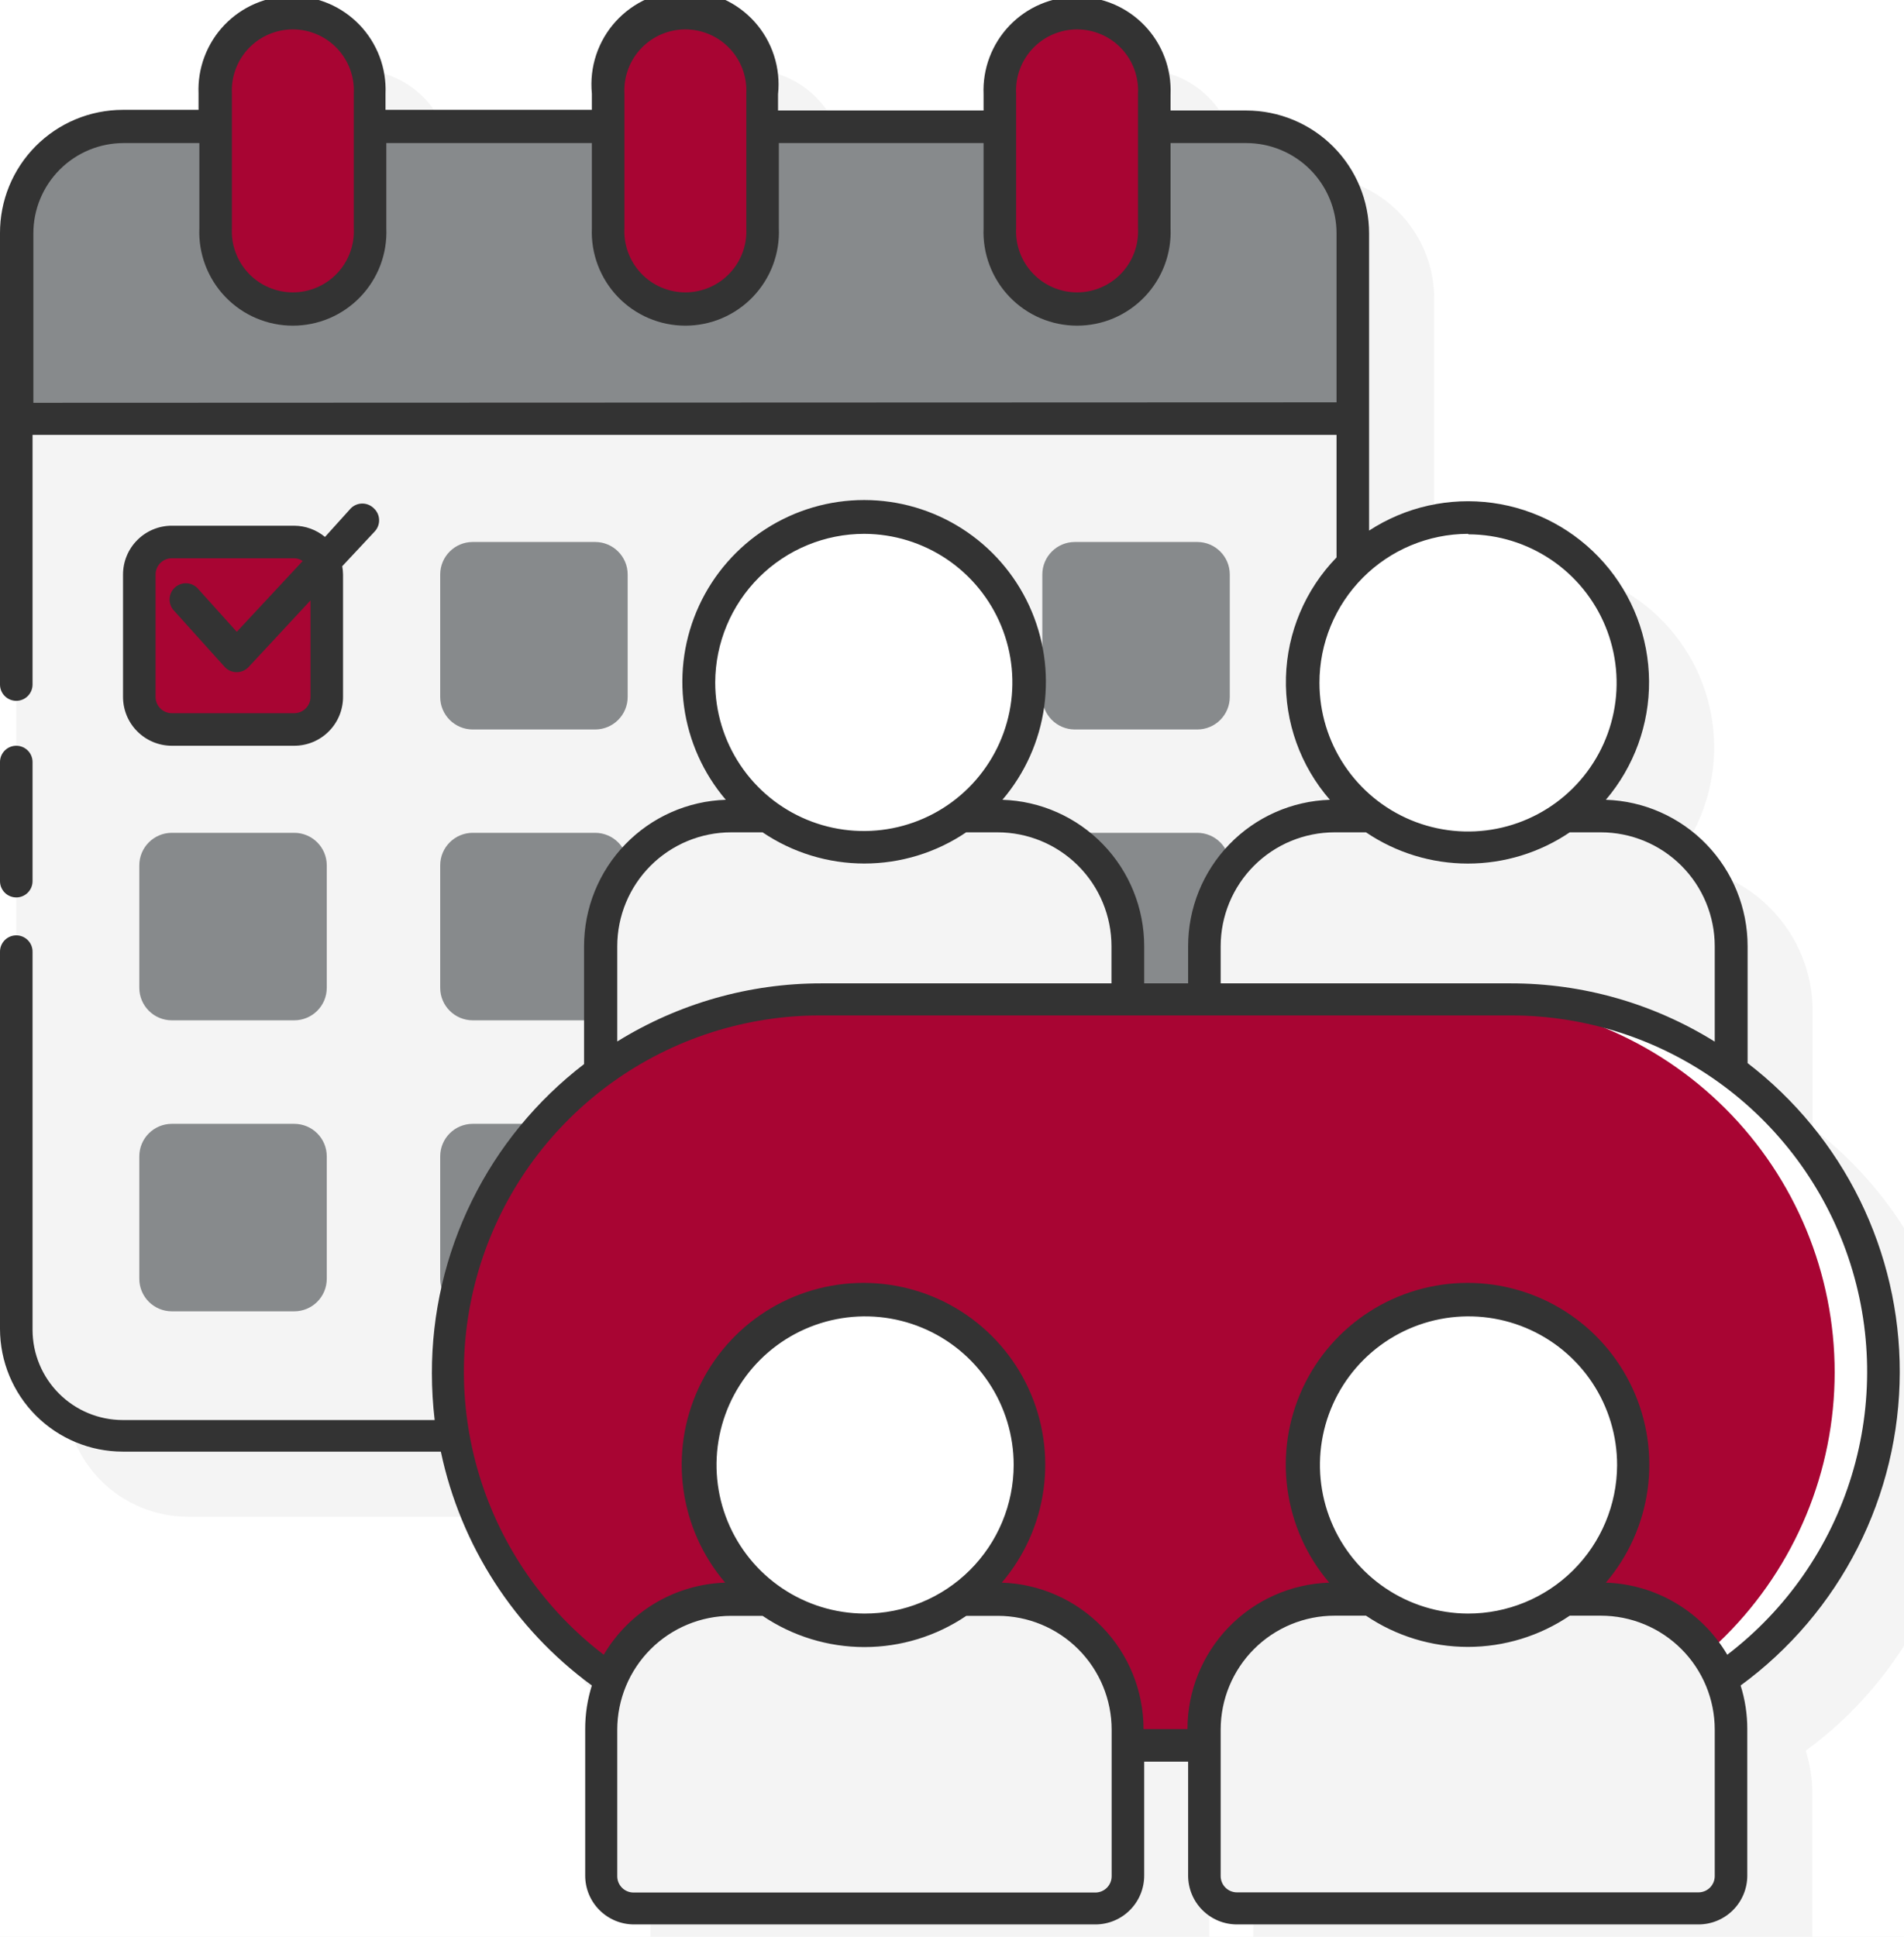 <svg width="117" height="119" viewBox="0 0 117 119" fill="none" xmlns="http://www.w3.org/2000/svg">
<rect width="117" height="119" fill="#E5E5E5"/>
<rect width="1440" height="3721" transform="translate(-660 -931)" fill="white"/>
<g filter="url(#filter0_d_0:1)">
<rect x="-100" y="-70" width="320" height="452" rx="8" fill="white"/>
</g>
<g clip-path="url(#clip0_0:1)">
<path d="M120.74 88.32C120.747 84.647 119.907 81.023 118.285 77.727C116.664 74.432 114.304 71.555 111.39 69.32V62.14C111.391 59.803 110.483 57.556 108.857 55.876C107.232 54.197 105.016 53.215 102.68 53.14C104.414 51.103 105.356 48.51 105.334 45.835C105.312 43.161 104.327 40.583 102.561 38.575C100.794 36.567 98.363 35.262 95.713 34.899C93.063 34.537 90.371 35.14 88.13 36.6V18.34C88.13 16.339 87.336 14.421 85.922 13.005C84.508 11.589 82.591 10.793 80.59 10.79H75.93V9.79C75.868 8.308 75.236 6.907 74.165 5.88C73.095 4.853 71.668 4.28 70.185 4.28C68.701 4.28 67.275 4.853 66.205 5.88C65.134 6.907 64.502 8.308 64.44 9.79V10.79H51.81V9.79C51.748 8.308 51.116 6.907 50.045 5.88C48.975 4.853 47.548 4.28 46.065 4.28C44.581 4.28 43.155 4.853 42.085 5.88C41.014 6.907 40.382 8.308 40.32 9.79V10.79H27.69V9.79C27.628 8.308 26.996 6.907 25.925 5.88C24.855 4.853 23.428 4.28 21.945 4.28C20.462 4.28 19.035 4.853 17.965 5.88C16.894 6.907 16.262 8.308 16.2 9.79V10.79H11.54C9.539 10.793 7.622 11.589 6.208 13.005C4.794 14.421 4 16.339 4 18.34V85.65C4.003 87.649 4.798 89.565 6.211 90.979C7.625 92.392 9.541 93.187 11.54 93.19H31.08C32.304 98.962 35.611 104.082 40.37 107.57C40.103 108.435 39.968 109.335 39.97 110.24V119.24C39.97 120.036 40.286 120.799 40.849 121.361C41.411 121.924 42.174 122.24 42.97 122.24H71.31C72.106 122.24 72.869 121.924 73.431 121.361C73.994 120.799 74.31 120.036 74.31 119.24V112.18H77.01V119.24C77.01 120.036 77.326 120.799 77.889 121.361C78.451 121.924 79.214 122.24 80.01 122.24H108.37C109.166 122.24 109.929 121.924 110.491 121.361C111.054 120.799 111.37 120.036 111.37 119.24V110.24C111.373 109.334 111.235 108.433 110.96 107.57C113.988 105.355 116.451 102.458 118.15 99.114C119.849 95.769 120.736 92.071 120.74 88.32Z" fill="#F4F4F4"/>
<path d="M1 81.65C1 82.509 1.169 83.359 1.498 84.153C1.826 84.946 2.308 85.667 2.916 86.275C3.523 86.882 4.244 87.364 5.037 87.692C5.831 88.021 6.681 88.19 7.54 88.19H76.59C77.449 88.19 78.299 88.021 79.093 87.692C79.886 87.364 80.607 86.882 81.215 86.275C81.822 85.667 82.303 84.946 82.632 84.153C82.961 83.359 83.13 82.509 83.13 81.65V25.72H1V81.65Z" fill="#F4F4F4"/>
<path d="M18.08 33.3H10.56C9.455 33.3 8.56 34.195 8.56 35.3V42.82C8.56 43.925 9.455 44.82 10.56 44.82H18.08C19.185 44.82 20.08 43.925 20.08 42.82V35.3C20.08 34.195 19.185 33.3 18.08 33.3Z" fill="#A80533"/>
<path d="M36.57 33.3H29.05C27.945 33.3 27.05 34.195 27.05 35.3V42.82C27.05 43.925 27.945 44.82 29.05 44.82H36.57C37.675 44.82 38.57 43.925 38.57 42.82V35.3C38.57 34.195 37.675 33.3 36.57 33.3Z" fill="#878A8C"/>
<path d="M55.07 33.3H47.55C46.446 33.3 45.55 34.195 45.55 35.3V42.82C45.55 43.925 46.446 44.82 47.55 44.82H55.07C56.175 44.82 57.07 43.925 57.07 42.82V35.3C57.07 34.195 56.175 33.3 55.07 33.3Z" fill="#878A8C"/>
<path d="M73.57 33.3H66.05C64.945 33.3 64.05 34.195 64.05 35.3V42.82C64.05 43.925 64.945 44.82 66.05 44.82H73.57C74.675 44.82 75.57 43.925 75.57 42.82V35.3C75.57 34.195 74.675 33.3 73.57 33.3Z" fill="#878A8C"/>
<path d="M18.08 51.17H10.56C9.455 51.17 8.56 52.065 8.56 53.17V60.69C8.56 61.795 9.455 62.69 10.56 62.69H18.08C19.185 62.69 20.08 61.795 20.08 60.69V53.17C20.08 52.065 19.185 51.17 18.08 51.17Z" fill="#878A8C"/>
<path d="M36.57 51.17H29.05C27.945 51.17 27.05 52.065 27.05 53.17V60.69C27.05 61.795 27.945 62.69 29.05 62.69H36.57C37.675 62.69 38.57 61.795 38.57 60.69V53.17C38.57 52.065 37.675 51.17 36.57 51.17Z" fill="#878A8C"/>
<path d="M55.07 51.17H47.55C46.446 51.17 45.55 52.065 45.55 53.17V60.69C45.55 61.795 46.446 62.69 47.55 62.69H55.07C56.175 62.69 57.07 61.795 57.07 60.69V53.17C57.07 52.065 56.175 51.17 55.07 51.17Z" fill="#878A8C"/>
<path d="M73.57 51.17H66.05C64.945 51.17 64.05 52.065 64.05 53.17V60.69C64.05 61.795 64.945 62.69 66.05 62.69H73.57C74.675 62.69 75.57 61.795 75.57 60.69V53.17C75.57 52.065 74.675 51.17 73.57 51.17Z" fill="#878A8C"/>
<path d="M18.08 69.05H10.56C9.455 69.05 8.56 69.945 8.56 71.05V78.57C8.56 79.675 9.455 80.57 10.56 80.57H18.08C19.185 80.57 20.08 79.675 20.08 78.57V71.05C20.08 69.945 19.185 69.05 18.08 69.05Z" fill="#878A8C"/>
<path d="M36.57 69.05H29.05C27.945 69.05 27.05 69.945 27.05 71.05V78.57C27.05 79.675 27.945 80.57 29.05 80.57H36.57C37.675 80.57 38.57 79.675 38.57 78.57V71.05C38.57 69.945 37.675 69.05 36.57 69.05Z" fill="#878A8C"/>
<path d="M1 25.72V14.34C0.999 13.48 1.167 12.629 1.495 11.834C1.823 11.04 2.305 10.317 2.912 9.709C3.519 9.101 4.241 8.618 5.035 8.289C5.829 7.959 6.68 7.79 7.54 7.79H76.59C77.45 7.79 78.301 7.959 79.095 8.289C79.889 8.618 80.611 9.101 81.218 9.709C81.826 10.317 82.307 11.04 82.635 11.834C82.963 12.629 83.131 13.48 83.13 14.34V25.72H1Z" fill="#878A8C"/>
<path d="M17.95 18.77C16.69 18.77 15.482 18.27 14.591 17.379C13.7 16.488 13.2 15.28 13.2 14.02V5.75C13.203 4.492 13.704 3.286 14.595 2.398C15.485 1.509 16.692 1.01 17.95 1.01C18.572 1.01 19.189 1.133 19.764 1.371C20.339 1.609 20.861 1.958 21.302 2.398C21.742 2.838 22.091 3.361 22.329 3.936C22.567 4.511 22.69 5.128 22.69 5.75V14.02C22.69 15.278 22.191 16.485 21.302 17.375C20.414 18.266 19.208 18.767 17.95 18.77Z" fill="#A80533"/>
<path d="M42.07 18.77C40.819 18.757 39.624 18.251 38.744 17.361C37.864 16.472 37.37 15.271 37.37 14.02V5.75C37.37 4.5 37.864 3.3 38.744 2.412C39.624 1.525 40.82 1.021 42.07 1.01C43.327 1.01 44.533 1.509 45.422 2.398C46.311 3.287 46.81 4.493 46.81 5.75V14.02C46.81 15.278 46.311 16.485 45.422 17.375C44.534 18.266 43.328 18.767 42.07 18.77Z" fill="#A80533"/>
<path d="M66.18 18.77C64.922 18.767 63.716 18.266 62.828 17.375C61.939 16.485 61.44 15.278 61.44 14.02V5.75C61.44 4.493 61.939 3.287 62.828 2.398C63.717 1.509 64.923 1.01 66.18 1.01C67.438 1.01 68.645 1.509 69.535 2.398C70.426 3.286 70.927 4.492 70.93 5.75V14.02C70.93 15.28 70.43 16.488 69.539 17.379C68.648 18.27 67.44 18.77 66.18 18.77Z" fill="#A80533"/>
<path d="M61.31 50.14H59.06C57.331 51.388 55.252 52.06 53.12 52.06C50.987 52.06 48.909 51.388 47.18 50.14H44.93C42.808 50.14 40.773 50.983 39.273 52.483C37.773 53.983 36.93 56.018 36.93 58.14V65.86C40.855 62.969 45.605 61.413 50.48 61.42H69.31V58.14C69.31 56.018 68.467 53.983 66.967 52.483C65.466 50.983 63.432 50.14 61.31 50.14Z" fill="#F4F4F4"/>
<path d="M53.12 52.05C58.737 52.05 63.29 47.515 63.29 41.92C63.29 36.325 58.737 31.79 53.12 31.79C47.503 31.79 42.95 36.325 42.95 41.92C42.95 47.515 47.503 52.05 53.12 52.05Z" fill="white"/>
<path d="M98.37 50.14H96.14C94.411 51.388 92.332 52.06 90.2 52.06C88.067 52.06 85.989 51.388 84.26 50.14H82.01C79.888 50.14 77.853 50.983 76.353 52.483C74.853 53.983 74.01 56.018 74.01 58.14V61.42H92.84C97.707 61.415 102.448 62.968 106.37 65.85V58.14C106.37 56.018 105.527 53.983 104.027 52.483C102.527 50.983 100.492 50.14 98.37 50.14Z" fill="#F4F4F4"/>
<path d="M90.2 52.05C95.817 52.05 100.37 47.515 100.37 41.92C100.37 36.325 95.817 31.79 90.2 31.79C84.583 31.79 80.03 36.325 80.03 41.92C80.03 47.515 84.583 52.05 90.2 52.05Z" fill="white"/>
<path d="M92.84 61.41H50.48C37.833 61.41 27.58 71.663 27.58 84.31V84.32C27.58 96.967 37.833 107.22 50.48 107.22H92.84C105.487 107.22 115.74 96.967 115.74 84.32V84.31C115.74 71.663 105.487 61.41 92.84 61.41Z" fill="#A80533"/>
<path d="M92.84 61.41H89.84C95.915 61.413 101.739 63.828 106.033 68.124C110.328 72.42 112.74 78.246 112.74 84.32C112.737 90.393 110.324 96.216 106.03 100.51C101.736 104.804 95.913 107.217 89.84 107.22H92.84C98.913 107.217 104.736 104.804 109.03 100.51C113.324 96.216 115.737 90.393 115.74 84.32C115.74 78.246 113.328 72.42 109.033 68.124C104.739 63.828 98.915 61.413 92.84 61.41Z" fill="white"/>
<path d="M61.31 98.24H59.06C57.331 99.488 55.252 100.16 53.12 100.16C50.987 100.16 48.909 99.488 47.18 98.24H44.93C42.808 98.24 40.773 99.083 39.273 100.583C37.773 102.083 36.93 104.118 36.93 106.24V115.24C36.93 115.77 37.141 116.279 37.516 116.654C37.891 117.029 38.4 117.24 38.93 117.24H67.31C67.84 117.24 68.349 117.029 68.724 116.654C69.099 116.279 69.31 115.77 69.31 115.24V106.24C69.31 104.118 68.467 102.083 66.967 100.583C65.466 99.083 63.432 98.24 61.31 98.24Z" fill="#F4F4F4"/>
<path d="M53.12 100.16C58.737 100.16 63.29 95.625 63.29 90.03C63.29 84.435 58.737 79.9 53.12 79.9C47.503 79.9 42.95 84.435 42.95 90.03C42.95 95.625 47.503 100.16 53.12 100.16Z" fill="white"/>
<path d="M98.37 98.24H96.14C94.411 99.488 92.332 100.16 90.2 100.16C88.067 100.16 85.989 99.488 84.26 98.24H82.01C79.888 98.24 77.853 99.083 76.353 100.583C74.853 102.083 74.01 104.118 74.01 106.24V115.24C74.01 115.77 74.221 116.279 74.596 116.654C74.971 117.029 75.48 117.24 76.01 117.24H104.37C104.9 117.24 105.409 117.029 105.784 116.654C106.159 116.279 106.37 115.77 106.37 115.24V106.24C106.37 104.118 105.527 102.083 104.027 100.583C102.527 99.083 100.492 98.24 98.37 98.24Z" fill="#F4F4F4"/>
<path d="M90.2 100.16C95.817 100.16 100.37 95.625 100.37 90.03C100.37 84.435 95.817 79.9 90.2 79.9C84.583 79.9 80.03 84.435 80.03 90.03C80.03 95.625 84.583 100.16 90.2 100.16Z" fill="white"/>
<path d="M1 55.14C1.265 55.14 1.52 55.035 1.707 54.847C1.895 54.66 2 54.405 2 54.14V46.82C2 46.555 1.895 46.3 1.707 46.113C1.52 45.925 1.265 45.82 1 45.82C0.735 45.82 0.48 45.925 0.293 46.113C0.105 46.3 0 46.555 0 46.82V54.14C0 54.405 0.105 54.66 0.293 54.847C0.48 55.035 0.735 55.14 1 55.14Z" fill="#333333"/>
<path d="M22.97 31.23C22.783 31.044 22.529 30.939 22.265 30.939C22.001 30.939 21.747 31.044 21.56 31.23L19.97 32.99C19.438 32.549 18.771 32.306 18.08 32.3H10.56C9.764 32.3 9.001 32.616 8.439 33.179C7.876 33.741 7.56 34.504 7.56 35.3V42.82C7.56 43.616 7.876 44.379 8.439 44.941C9.001 45.504 9.764 45.82 10.56 45.82H18.08C18.876 45.82 19.639 45.504 20.201 44.941C20.764 44.379 21.08 43.616 21.08 42.82V35.3C21.078 35.129 21.061 34.958 21.03 34.79L23.03 32.65C23.12 32.553 23.19 32.439 23.235 32.315C23.281 32.191 23.302 32.059 23.296 31.927C23.291 31.795 23.259 31.666 23.203 31.546C23.147 31.426 23.068 31.319 22.97 31.23ZM19.08 42.82C19.08 43.085 18.975 43.34 18.787 43.527C18.6 43.715 18.345 43.82 18.08 43.82H10.56C10.295 43.82 10.04 43.715 9.853 43.527C9.665 43.34 9.56 43.085 9.56 42.82V35.3C9.56 35.035 9.665 34.78 9.853 34.593C10.04 34.405 10.295 34.3 10.56 34.3H18.08C18.267 34.303 18.448 34.362 18.6 34.47L14.55 38.82L12.2 36.21C12.115 36.104 12.008 36.016 11.888 35.952C11.768 35.889 11.635 35.85 11.499 35.839C11.364 35.828 11.227 35.846 11.098 35.89C10.969 35.934 10.85 36.003 10.749 36.095C10.648 36.186 10.567 36.297 10.51 36.422C10.454 36.546 10.423 36.68 10.421 36.816C10.418 36.952 10.443 37.088 10.495 37.214C10.546 37.34 10.623 37.455 10.72 37.55L13.8 40.97C13.894 41.074 14.008 41.157 14.135 41.213C14.263 41.27 14.4 41.3 14.54 41.3C14.679 41.301 14.816 41.273 14.944 41.218C15.071 41.163 15.186 41.082 15.28 40.98L19.08 36.89V42.82Z" fill="#333333"/>
<path d="M116.74 84.32C116.747 80.647 115.907 77.023 114.285 73.727C112.664 70.432 110.304 67.555 107.39 65.32V58.14C107.391 55.803 106.483 53.556 104.857 51.876C103.232 50.197 101.016 49.215 98.68 49.14C100.414 47.103 101.356 44.51 101.334 41.835C101.312 39.161 100.328 36.583 98.561 34.575C96.794 32.567 94.364 31.262 91.713 30.899C89.063 30.537 86.371 31.14 84.13 32.6V14.34C84.13 12.339 83.336 10.421 81.922 9.005C80.509 7.589 78.591 6.793 76.59 6.79H71.93V5.79C71.962 5.015 71.838 4.242 71.564 3.517C71.29 2.792 70.871 2.13 70.335 1.57C69.798 1.011 69.154 0.565 68.441 0.261C67.728 -0.043 66.96 -0.2 66.185 -0.2C65.41 -0.2 64.642 -0.043 63.929 0.261C63.216 0.565 62.572 1.011 62.035 1.57C61.499 2.13 61.081 2.792 60.807 3.517C60.532 4.242 60.408 5.015 60.44 5.79V6.79H47.81V5.79C47.895 4.99 47.811 4.181 47.563 3.415C47.316 2.65 46.911 1.945 46.374 1.346C45.837 0.747 45.18 0.267 44.446 -0.062C43.712 -0.392 42.917 -0.563 42.112 -0.566C41.308 -0.569 40.511 -0.403 39.775 -0.079C39.039 0.245 38.379 0.721 37.837 1.316C37.296 1.911 36.886 2.613 36.633 3.377C36.38 4.141 36.291 4.949 36.37 5.75V6.75H23.69V5.75C23.722 4.975 23.598 4.202 23.324 3.477C23.049 2.752 22.631 2.09 22.095 1.53C21.558 0.971 20.914 0.525 20.201 0.221C19.488 -0.083 18.72 -0.24 17.945 -0.24C17.17 -0.24 16.402 -0.083 15.689 0.221C14.976 0.525 14.332 0.971 13.795 1.53C13.259 2.09 12.841 2.752 12.567 3.477C12.292 4.202 12.168 4.975 12.2 5.75V6.75H7.54C6.546 6.751 5.562 6.949 4.645 7.331C3.727 7.714 2.894 8.274 2.194 8.979C1.493 9.684 0.939 10.521 0.562 11.441C0.186 12.361 -0.005 13.346 0 14.34V42.06C0 42.325 0.105 42.58 0.293 42.767C0.481 42.955 0.735 43.06 1 43.06C1.265 43.06 1.52 42.955 1.707 42.767C1.895 42.58 2 42.325 2 42.06V26.72H82.13V34.25C80.207 36.228 79.097 38.857 79.021 41.615C78.945 44.373 79.909 47.059 81.72 49.14C79.384 49.215 77.168 50.197 75.543 51.876C73.917 53.556 73.009 55.803 73.01 58.14V60.42H70.31V58.14C70.311 55.803 69.403 53.556 67.777 51.876C66.152 50.197 63.936 49.215 61.6 49.14C62.984 47.516 63.875 45.53 64.166 43.416C64.457 41.303 64.136 39.15 63.242 37.212C62.348 35.275 60.918 33.634 59.12 32.484C57.323 31.334 55.234 30.723 53.1 30.723C50.966 30.723 48.877 31.334 47.08 32.484C45.283 33.634 43.852 35.275 42.958 37.212C42.064 39.15 41.743 41.303 42.035 43.416C42.325 45.53 43.216 47.516 44.6 49.14C42.264 49.215 40.048 50.197 38.423 51.876C36.797 53.556 35.889 55.803 35.89 58.14V65.38C32.976 67.615 30.616 70.492 28.995 73.787C27.373 77.083 26.533 80.707 26.54 84.38C26.541 85.339 26.598 86.297 26.71 87.25H7.54C6.072 87.247 4.664 86.663 3.626 85.624C2.587 84.586 2.003 83.178 2 81.71V58.47C2 58.205 1.895 57.95 1.707 57.763C1.52 57.575 1.265 57.47 1 57.47C0.735 57.47 0.481 57.575 0.293 57.763C0.105 57.95 0 58.205 0 58.47V81.65C0.003 83.649 0.798 85.565 2.211 86.979C3.625 88.392 5.541 89.187 7.54 89.19H27.09C28.306 94.96 31.611 100.078 36.37 103.56C36.096 104.427 35.958 105.331 35.96 106.24V115.24C35.96 116.036 36.276 116.799 36.839 117.361C37.401 117.924 38.164 118.24 38.96 118.24H67.31C68.106 118.24 68.869 117.924 69.431 117.361C69.994 116.799 70.31 116.036 70.31 115.24V108.24H73.01V115.24C73.01 116.036 73.326 116.799 73.889 117.361C74.451 117.924 75.215 118.24 76.01 118.24H104.37C105.166 118.24 105.929 117.924 106.491 117.361C107.054 116.799 107.37 116.036 107.37 115.24V106.24C107.372 105.331 107.234 104.427 106.96 103.56C109.986 101.345 112.448 98.45 114.147 95.107C115.846 91.765 116.734 88.07 116.74 84.32ZM62.44 5.75C62.414 5.242 62.491 4.734 62.668 4.257C62.844 3.779 63.115 3.343 63.466 2.974C63.816 2.605 64.238 2.311 64.705 2.111C65.173 1.91 65.676 1.806 66.185 1.806C66.694 1.806 67.197 1.91 67.665 2.111C68.132 2.311 68.554 2.605 68.904 2.974C69.255 3.343 69.526 3.779 69.703 4.257C69.879 4.734 69.956 5.242 69.93 5.75V14.02C69.956 14.528 69.879 15.036 69.703 15.513C69.526 15.991 69.255 16.427 68.904 16.796C68.554 17.165 68.132 17.459 67.665 17.659C67.197 17.86 66.694 17.964 66.185 17.964C65.676 17.964 65.173 17.86 64.705 17.659C64.238 17.459 63.816 17.165 63.466 16.796C63.115 16.427 62.844 15.991 62.668 15.513C62.491 15.036 62.414 14.528 62.44 14.02V5.75ZM38.37 5.75C38.344 5.242 38.421 4.734 38.598 4.257C38.774 3.779 39.045 3.343 39.396 2.974C39.746 2.605 40.168 2.311 40.635 2.111C41.103 1.91 41.606 1.806 42.115 1.806C42.624 1.806 43.127 1.91 43.595 2.111C44.062 2.311 44.484 2.605 44.834 2.974C45.185 3.343 45.456 3.779 45.633 4.257C45.809 4.734 45.886 5.242 45.86 5.75V14.02C45.886 14.528 45.809 15.036 45.633 15.513C45.456 15.991 45.185 16.427 44.834 16.796C44.484 17.165 44.062 17.459 43.595 17.659C43.127 17.86 42.624 17.964 42.115 17.964C41.606 17.964 41.103 17.86 40.635 17.659C40.168 17.459 39.746 17.165 39.396 16.796C39.045 16.427 38.774 15.991 38.598 15.513C38.421 15.036 38.344 14.528 38.37 14.02V5.75ZM14.25 5.75C14.224 5.242 14.301 4.734 14.478 4.257C14.654 3.779 14.925 3.343 15.276 2.974C15.626 2.605 16.048 2.311 16.515 2.111C16.983 1.91 17.486 1.806 17.995 1.806C18.504 1.806 19.007 1.91 19.475 2.111C19.942 2.311 20.364 2.605 20.714 2.974C21.065 3.343 21.336 3.779 21.513 4.257C21.689 4.734 21.766 5.242 21.74 5.75V14.02C21.766 14.528 21.689 15.036 21.513 15.513C21.336 15.991 21.065 16.427 20.714 16.796C20.364 17.165 19.942 17.459 19.475 17.659C19.007 17.86 18.504 17.964 17.995 17.964C17.486 17.964 16.983 17.86 16.515 17.659C16.048 17.459 15.626 17.165 15.276 16.796C14.925 16.427 14.654 15.991 14.478 15.513C14.301 15.036 14.224 14.528 14.25 14.02V5.75ZM2.05 24.75V14.34C2.05 12.87 2.633 11.46 3.672 10.419C4.711 9.379 6.12 8.793 7.59 8.79H12.25V14.02C12.218 14.795 12.342 15.568 12.617 16.293C12.891 17.018 13.309 17.68 13.845 18.24C14.382 18.799 15.026 19.245 15.739 19.549C16.453 19.853 17.22 20.01 17.995 20.01C18.77 20.01 19.538 19.853 20.251 19.549C20.964 19.245 21.608 18.799 22.145 18.24C22.681 17.68 23.099 17.018 23.374 16.293C23.648 15.568 23.772 14.795 23.74 14.02V8.79H36.37V14.02C36.338 14.795 36.462 15.568 36.737 16.293C37.011 17.018 37.429 17.68 37.965 18.24C38.502 18.799 39.146 19.245 39.859 19.549C40.572 19.853 41.34 20.01 42.115 20.01C42.89 20.01 43.658 19.853 44.371 19.549C45.084 19.245 45.728 18.799 46.265 18.24C46.801 17.68 47.219 17.018 47.494 16.293C47.768 15.568 47.892 14.795 47.86 14.02V8.79H60.44V14.02C60.408 14.795 60.532 15.568 60.807 16.293C61.081 17.018 61.499 17.68 62.035 18.24C62.572 18.799 63.216 19.245 63.929 19.549C64.642 19.853 65.41 20.01 66.185 20.01C66.96 20.01 67.728 19.853 68.441 19.549C69.154 19.245 69.798 18.799 70.335 18.24C70.871 17.68 71.29 17.018 71.564 16.293C71.838 15.568 71.962 14.795 71.93 14.02V8.79H76.59C78.06 8.793 79.469 9.379 80.508 10.419C81.547 11.46 82.13 12.87 82.13 14.34V24.72L2.05 24.75ZM90.25 32.83C92.054 32.838 93.815 33.38 95.311 34.388C96.808 35.396 97.972 36.825 98.657 38.494C99.341 40.163 99.517 41.997 99.16 43.766C98.803 45.534 97.93 47.157 96.652 48.43C95.373 49.703 93.747 50.568 91.977 50.917C90.207 51.266 88.373 51.083 86.707 50.391C85.041 49.699 83.618 48.529 82.616 47.028C81.615 45.528 81.08 43.764 81.08 41.96C81.077 39.537 82.036 37.211 83.746 35.494C85.456 33.777 87.777 32.808 90.2 32.8L90.25 32.83ZM75.01 58.14C75.01 56.283 75.748 54.503 77.06 53.19C78.373 51.877 80.154 51.14 82.01 51.14H83.94C85.788 52.391 87.969 53.059 90.2 53.059C92.432 53.059 94.612 52.391 96.46 51.14H98.37C100.227 51.14 102.007 51.877 103.32 53.19C104.633 54.503 105.37 56.283 105.37 58.14V64C101.604 61.655 97.256 60.415 92.82 60.42H75.01V58.14ZM53.12 32.8C54.924 32.808 56.685 33.35 58.181 34.358C59.678 35.366 60.842 36.795 61.527 38.464C62.212 40.133 62.387 41.967 62.03 43.736C61.673 45.504 60.8 47.127 59.522 48.4C58.243 49.673 56.617 50.538 54.847 50.887C53.077 51.236 51.243 51.053 49.577 50.361C47.911 49.669 46.487 48.499 45.486 46.998C44.485 45.498 43.95 43.734 43.95 41.93C43.958 39.504 44.928 37.18 46.647 35.469C48.366 33.757 50.694 32.797 53.12 32.8ZM37.93 58.14C37.93 56.283 38.668 54.503 39.98 53.19C41.293 51.877 43.074 51.14 44.93 51.14H46.86C48.707 52.389 50.886 53.056 53.115 53.056C55.345 53.056 57.523 52.389 59.37 51.14H61.3C63.157 51.14 64.937 51.877 66.25 53.19C67.563 54.503 68.3 56.283 68.3 58.14V60.42H50.48C46.046 60.416 41.699 61.653 37.93 63.99V58.14ZM68.31 115.28C68.31 115.545 68.205 115.8 68.017 115.987C67.83 116.175 67.575 116.28 67.31 116.28H38.93C38.665 116.28 38.41 116.175 38.223 115.987C38.035 115.8 37.93 115.545 37.93 115.28V106.28C37.93 104.423 38.668 102.643 39.98 101.33C41.293 100.017 43.074 99.28 44.93 99.28H46.86C48.708 100.531 50.889 101.199 53.12 101.199C55.352 101.199 57.532 100.531 59.38 99.28H61.31C63.167 99.28 64.947 100.017 66.26 101.33C67.573 102.643 68.31 104.423 68.31 106.28V115.28ZM53.12 99.14C51.316 99.132 49.555 98.59 48.059 97.582C46.562 96.574 45.399 95.145 44.714 93.476C44.029 91.807 43.854 89.973 44.21 88.204C44.567 86.436 45.44 84.813 46.718 83.54C47.997 82.267 49.624 81.402 51.394 81.053C53.163 80.704 54.997 80.887 56.663 81.579C58.329 82.271 59.753 83.441 60.754 84.942C61.756 86.442 62.29 88.206 62.29 90.01C62.288 91.212 62.048 92.401 61.586 93.51C61.124 94.619 60.447 95.626 59.596 96.474C58.745 97.322 57.734 97.994 56.623 98.451C55.512 98.909 54.322 99.143 53.12 99.14ZM105.37 115.27C105.37 115.535 105.265 115.79 105.077 115.977C104.89 116.165 104.635 116.27 104.37 116.27H76.01C75.745 116.27 75.49 116.165 75.303 115.977C75.115 115.79 75.01 115.535 75.01 115.27V106.27C75.01 104.413 75.748 102.633 77.06 101.32C78.373 100.007 80.154 99.27 82.01 99.27H83.94C85.788 100.521 87.969 101.189 90.2 101.189C92.432 101.189 94.612 100.521 96.46 99.27H98.37C100.227 99.27 102.007 100.007 103.32 101.32C104.633 102.633 105.37 104.413 105.37 106.27V115.27ZM90.2 99.14C88.395 99.132 86.633 98.589 85.137 97.581C83.64 96.572 82.476 95.142 81.792 93.472C81.108 91.802 80.933 89.966 81.292 88.197C81.65 86.428 82.525 84.805 83.805 83.533C85.086 82.261 86.715 81.397 88.486 81.05C90.257 80.703 92.091 80.889 93.757 81.585C95.423 82.28 96.845 83.453 97.844 84.956C98.843 86.46 99.374 88.225 99.37 90.03C99.359 92.453 98.388 94.773 96.669 96.481C94.95 98.189 92.623 99.145 90.2 99.14ZM106.14 101.67C105.371 100.363 104.283 99.271 102.979 98.497C101.675 97.722 100.196 97.29 98.68 97.24C100.064 95.616 100.955 93.63 101.246 91.516C101.537 89.403 101.216 87.249 100.322 85.312C99.428 83.375 97.998 81.734 96.2 80.584C94.403 79.434 92.314 78.823 90.18 78.823C88.046 78.823 85.957 79.434 84.16 80.584C82.363 81.734 80.932 83.375 80.038 85.312C79.144 87.249 78.823 89.403 79.115 91.516C79.405 93.63 80.296 95.616 81.68 97.24C79.344 97.315 77.128 98.297 75.503 99.976C73.877 101.656 72.969 103.902 72.97 106.24H70.27C70.271 103.902 69.363 101.656 67.737 99.976C66.112 98.297 63.896 97.315 61.56 97.24C62.944 95.616 63.835 93.63 64.126 91.516C64.417 89.403 64.096 87.249 63.202 85.312C62.308 83.375 60.878 81.734 59.08 80.584C57.283 79.434 55.194 78.823 53.06 78.823C50.926 78.823 48.837 79.434 47.04 80.584C45.243 81.734 43.812 83.375 42.918 85.312C42.024 87.249 41.703 89.403 41.995 91.516C42.285 93.63 43.176 95.616 44.56 97.24C43.044 97.29 41.565 97.722 40.261 98.497C38.957 99.271 37.87 100.363 37.1 101.67C33.464 98.89 30.79 95.04 29.456 90.661C28.122 86.282 28.194 81.595 29.662 77.26C31.13 72.924 33.92 69.158 37.64 66.49C41.36 63.823 45.823 62.389 50.4 62.39H92.84C97.418 62.389 101.88 63.823 105.6 66.49C109.32 69.158 112.111 72.924 113.579 77.26C115.047 81.595 115.119 86.282 113.784 90.661C112.45 95.04 109.777 98.89 106.14 101.67Z" fill="#333333"/>
</g>
<defs>
<filter id="filter0_d_0:1" x="-106" y="-76" width="332" height="464" filterUnits="userSpaceOnUse" color-interpolation-filters="sRGB">
<feFlood flood-opacity="0" result="BackgroundImageFix"/>
<feColorMatrix in="SourceAlpha" type="matrix" values="0 0 0 0 0 0 0 0 0 0 0 0 0 0 0 0 0 0 127 0" result="hardAlpha"/>
<feOffset/>
<feGaussianBlur stdDeviation="3"/>
<feComposite in2="hardAlpha" operator="out"/>
<feColorMatrix type="matrix" values="0 0 0 0 0 0 0 0 0 0 0 0 0 0 0 0 0 0 0.25 0"/>
<feBlend mode="normal" in2="BackgroundImageFix" result="effect1_dropShadow_0:1"/>
<feBlend mode="normal" in="SourceGraphic" in2="effect1_dropShadow_0:1" result="shape"/>
</filter>
<clipPath id="clip0_0:1">
<rect width="120.74" height="122.27" fill="white"/>
</clipPath>
</defs>
</svg>
